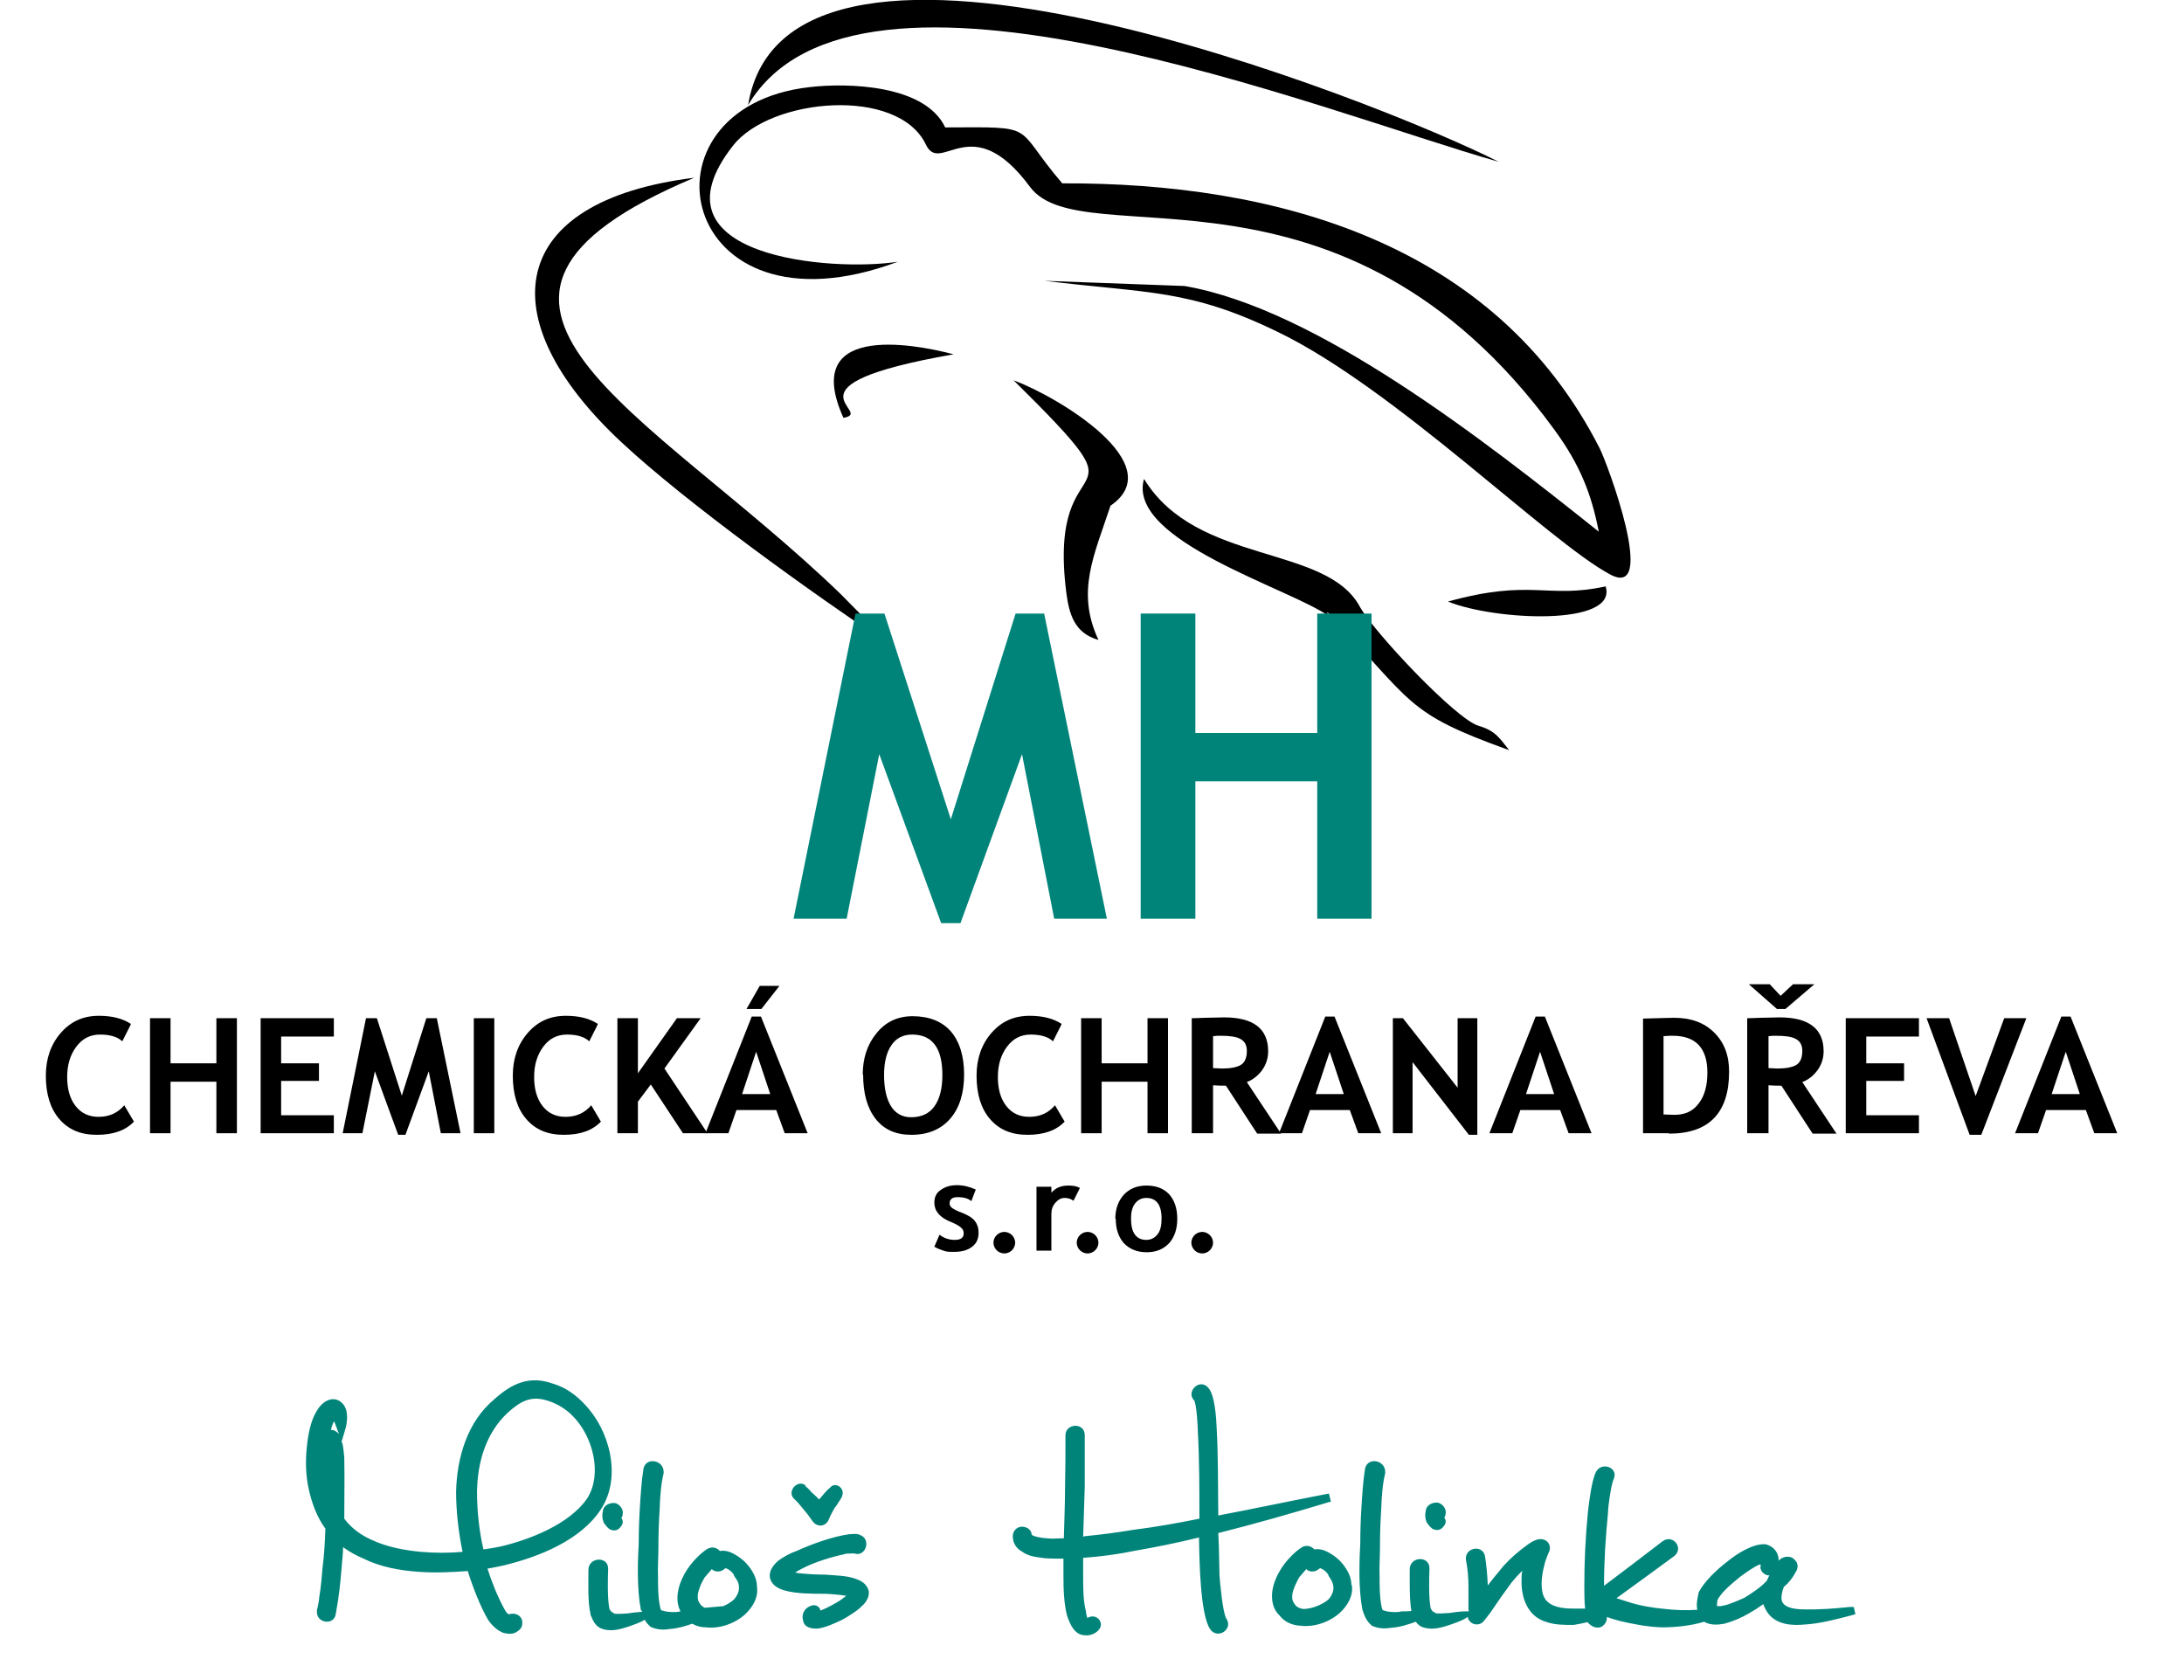<svg width="91" height="70" viewBox="0 0 91 70" fill="none" xmlns="http://www.w3.org/2000/svg">
<g clip-path="url(#clip0_373_58828)">
<path d="M5.447 42.689L5.095 43.388C4.91 43.205 4.592 43.105 4.173 43.105C3.754 43.105 3.436 43.272 3.184 43.604C2.933 43.937 2.799 44.353 2.799 44.869C2.799 45.385 2.916 45.785 3.151 46.084C3.385 46.384 3.704 46.533 4.106 46.533C4.558 46.533 4.91 46.367 5.178 46.051L5.581 46.733C5.229 47.099 4.726 47.282 4.039 47.282C3.352 47.282 2.849 47.066 2.464 46.617C2.095 46.184 1.91 45.585 1.91 44.819C1.91 44.12 2.112 43.521 2.531 43.038C2.95 42.556 3.469 42.323 4.123 42.323C4.676 42.323 5.111 42.439 5.447 42.656V42.689Z" fill="black"/>
<path d="M9.016 47.216V45.069H7.106V47.216H6.251V42.423H7.106V44.303H9.016V42.423H9.871V47.216H9.016Z" fill="black"/>
<path d="M11.714 43.188V44.303H13.29V45.036H11.714V46.467H13.91V47.216H10.86V42.423H13.91V43.188H11.714Z" fill="black"/>
<path d="M19.189 47.216H18.368L17.865 44.636L16.893 47.282H16.591L15.619 44.636L15.1 47.216H14.278L15.25 42.423H15.703L16.742 45.651L17.764 42.423H18.2L19.189 47.216Z" fill="black"/>
<path d="M19.742 47.216V42.423H20.596V47.216H19.742Z" fill="black"/>
<path d="M24.904 42.689L24.552 43.388C24.367 43.205 24.049 43.105 23.63 43.105C23.211 43.105 22.892 43.272 22.641 43.604C22.39 43.937 22.256 44.353 22.256 44.869C22.256 45.385 22.373 45.785 22.608 46.084C22.842 46.384 23.161 46.533 23.563 46.533C24.015 46.533 24.367 46.367 24.635 46.051L25.038 46.733C24.686 47.099 24.183 47.282 23.496 47.282C22.809 47.282 22.306 47.066 21.92 46.617C21.552 46.184 21.367 45.585 21.367 44.819C21.367 44.12 21.569 43.521 21.988 43.038C22.406 42.556 22.926 42.323 23.58 42.323C24.133 42.323 24.568 42.439 24.904 42.656V42.689Z" fill="black"/>
<path d="M28.456 47.216L27.116 45.185L26.579 45.901V47.216H25.725V42.423H26.579V44.719L28.205 42.423H29.194L27.685 44.52L29.479 47.216H28.456Z" fill="black"/>
<path d="M32.696 47.216L32.344 46.251H30.685L30.35 47.216H29.395L31.322 42.356H31.707L33.652 47.216H32.713H32.696ZM31.506 43.821L30.92 45.585H32.093L31.506 43.821ZM32.478 41.075L31.724 42.04H31.104L31.657 41.075H32.478Z" fill="black"/>
<path d="M35.947 44.786C35.947 44.104 36.132 43.521 36.517 43.055C36.886 42.589 37.389 42.34 38.026 42.34C38.713 42.34 39.249 42.556 39.618 42.972C39.986 43.405 40.171 44.004 40.171 44.769C40.171 45.535 39.986 46.151 39.601 46.6C39.215 47.049 38.679 47.282 37.975 47.282C37.322 47.282 36.836 47.066 36.484 46.617C36.132 46.167 35.964 45.552 35.964 44.769L35.947 44.786ZM36.836 44.786C36.836 45.352 36.936 45.785 37.121 46.084C37.305 46.384 37.59 46.55 37.959 46.55C38.394 46.55 38.713 46.4 38.931 46.101C39.148 45.801 39.266 45.368 39.266 44.786C39.266 43.671 38.847 43.105 38.009 43.105C37.623 43.105 37.339 43.255 37.137 43.554C36.936 43.854 36.836 44.27 36.836 44.786Z" fill="black"/>
<path d="M44.226 42.689L43.874 43.388C43.69 43.205 43.372 43.105 42.953 43.105C42.534 43.105 42.215 43.272 41.964 43.604C41.712 43.937 41.578 44.353 41.578 44.869C41.578 45.385 41.696 45.785 41.93 46.084C42.165 46.384 42.483 46.533 42.886 46.533C43.338 46.533 43.69 46.367 43.958 46.051L44.36 46.733C44.008 47.099 43.506 47.282 42.819 47.282C42.132 47.282 41.629 47.066 41.243 46.617C40.875 46.184 40.69 45.585 40.69 44.819C40.69 44.12 40.891 43.521 41.31 43.038C41.729 42.556 42.249 42.323 42.902 42.323C43.455 42.323 43.891 42.439 44.226 42.656V42.689Z" fill="black"/>
<path d="M47.813 47.216V45.069H45.902V47.216H45.047V42.423H45.902V44.303H47.813V42.423H48.667V47.216H47.813Z" fill="black"/>
<path d="M52.371 47.216L51.081 45.235C50.947 45.235 50.762 45.235 50.544 45.219V47.216H49.656V42.423C49.656 42.423 49.891 42.423 50.209 42.406C50.528 42.406 50.796 42.389 50.997 42.389C52.22 42.389 52.84 42.855 52.84 43.804C52.84 44.087 52.757 44.353 52.589 44.586C52.421 44.819 52.203 44.986 51.952 45.086L53.377 47.233H52.388L52.371 47.216ZM50.544 43.172V44.503C50.695 44.503 50.829 44.52 50.913 44.52C51.265 44.52 51.533 44.47 51.701 44.37C51.868 44.27 51.952 44.07 51.952 43.787C51.952 43.554 51.868 43.388 51.684 43.288C51.5 43.188 51.231 43.155 50.846 43.155C50.745 43.155 50.662 43.155 50.561 43.172H50.544Z" fill="black"/>
<path d="M56.594 47.216L56.242 46.251H54.583L54.248 47.216H53.293L55.22 42.356H55.605L57.55 47.216H56.611H56.594ZM55.404 43.821L54.818 45.585H55.991L55.404 43.821Z" fill="black"/>
<path d="M61.203 47.282L58.857 44.253V47.216H58.036V42.423H58.455L60.734 45.319V42.423H61.555V47.282H61.203Z" fill="black"/>
<path d="M65.359 47.216L65.007 46.251H63.348L63.013 47.216H62.058L63.985 42.356H64.37L66.314 47.216H65.376H65.359ZM64.169 43.821L63.583 45.585H64.756L64.169 43.821Z" fill="black"/>
<path d="M69.532 47.216H68.46V42.439C69.147 42.423 69.566 42.406 69.75 42.406C70.454 42.406 71.007 42.606 71.426 43.022C71.845 43.438 72.046 43.971 72.046 44.653C72.046 46.367 71.208 47.233 69.549 47.233L69.532 47.216ZM69.314 43.172V46.434C69.448 46.434 69.599 46.45 69.767 46.45C70.202 46.45 70.538 46.3 70.772 45.984C71.024 45.668 71.141 45.235 71.141 44.686C71.141 43.671 70.655 43.155 69.7 43.155C69.616 43.155 69.482 43.155 69.314 43.172Z" fill="black"/>
<path d="M75.515 47.216L74.225 45.235C74.09 45.235 73.906 45.235 73.688 45.219V47.216H72.8V42.423C72.8 42.423 73.035 42.423 73.353 42.406C73.671 42.406 73.94 42.389 74.141 42.389C75.364 42.389 75.984 42.855 75.984 43.804C75.984 44.087 75.9 44.353 75.733 44.586C75.565 44.819 75.347 44.986 75.096 45.086L76.52 47.233H75.532L75.515 47.216ZM73.688 43.172V44.503C73.839 44.503 73.973 44.52 74.057 44.52C74.409 44.52 74.677 44.47 74.845 44.37C75.012 44.27 75.096 44.07 75.096 43.788C75.096 43.554 75.012 43.388 74.828 43.288C74.644 43.188 74.375 43.155 73.99 43.155C73.906 43.155 73.805 43.155 73.705 43.172H73.688ZM75.599 41.008L74.392 42.04H74.04L72.867 41.008H73.739L74.191 41.491L74.71 41.008H75.582H75.599Z" fill="black"/>
<path d="M77.761 43.188V44.303H79.336V45.036H77.761V46.467H79.956V47.216H76.906V42.423H79.956V43.188H77.761Z" fill="black"/>
<path d="M82.554 47.282H82.068L80.274 42.423H81.213L82.319 45.668L83.509 42.423H84.431L82.554 47.282Z" fill="black"/>
<path d="M87.263 47.216L86.911 46.251H85.252L84.917 47.216H83.961L85.889 42.356H86.274L88.218 47.216H87.279H87.263ZM86.073 43.821L85.486 45.585H86.659L86.073 43.821Z" fill="black"/>
<path d="M38.931 51.943L39.148 51.443C39.333 51.593 39.551 51.66 39.785 51.66C40.02 51.66 40.154 51.576 40.154 51.393C40.154 51.293 40.12 51.21 40.037 51.144C39.97 51.077 39.819 50.994 39.618 50.911C39.148 50.727 38.931 50.445 38.931 50.112C38.931 49.879 39.014 49.696 39.199 49.579C39.383 49.446 39.601 49.38 39.869 49.38C40.137 49.38 40.405 49.446 40.657 49.562L40.472 50.045C40.338 49.929 40.154 49.879 39.903 49.879C39.685 49.879 39.567 49.962 39.567 50.145C39.567 50.212 39.601 50.278 39.668 50.328C39.735 50.378 39.886 50.461 40.12 50.544C40.355 50.644 40.523 50.744 40.623 50.877C40.724 51.011 40.774 51.16 40.774 51.36C40.774 51.61 40.69 51.809 40.506 51.943C40.322 52.092 40.07 52.159 39.752 52.159C39.567 52.159 39.433 52.159 39.316 52.109C39.215 52.076 39.065 52.026 38.897 51.926L38.931 51.943Z" fill="black"/>
<path d="M41.394 51.776C41.394 51.66 41.444 51.543 41.528 51.46C41.612 51.377 41.729 51.327 41.847 51.327C41.964 51.327 42.081 51.377 42.165 51.46C42.249 51.543 42.299 51.66 42.299 51.776C42.299 51.892 42.249 52.009 42.165 52.092C42.081 52.175 41.964 52.225 41.847 52.225C41.729 52.225 41.612 52.175 41.528 52.092C41.444 52.009 41.394 51.892 41.394 51.776Z" fill="black"/>
<path d="M44.729 50.029C44.612 49.945 44.495 49.912 44.36 49.912C44.21 49.912 44.092 49.979 43.975 50.112C43.858 50.245 43.807 50.395 43.807 50.594V52.109H43.187V49.446H43.807V49.696C43.975 49.496 44.21 49.396 44.511 49.396C44.729 49.396 44.88 49.429 44.997 49.496L44.729 50.029Z" fill="black"/>
<path d="M44.863 51.776C44.863 51.66 44.913 51.543 44.997 51.46C45.081 51.377 45.198 51.327 45.316 51.327C45.433 51.327 45.55 51.377 45.634 51.46C45.718 51.543 45.768 51.66 45.768 51.776C45.768 51.892 45.718 52.009 45.634 52.092C45.55 52.175 45.433 52.225 45.316 52.225C45.198 52.225 45.081 52.175 44.997 52.092C44.913 52.009 44.863 51.892 44.863 51.776Z" fill="black"/>
<path d="M46.472 50.778C46.472 50.378 46.589 50.045 46.824 49.779C47.059 49.529 47.377 49.396 47.762 49.396C48.165 49.396 48.483 49.513 48.718 49.762C48.936 50.012 49.053 50.345 49.053 50.778C49.053 51.21 48.936 51.543 48.718 51.793C48.483 52.042 48.181 52.175 47.779 52.175C47.377 52.175 47.059 52.042 46.824 51.793C46.606 51.543 46.489 51.21 46.489 50.778H46.472ZM47.126 50.778C47.126 51.36 47.343 51.66 47.762 51.66C47.964 51.66 48.114 51.576 48.232 51.426C48.349 51.277 48.399 51.06 48.399 50.778C48.399 50.195 48.181 49.912 47.762 49.912C47.561 49.912 47.41 49.995 47.293 50.145C47.176 50.295 47.126 50.511 47.126 50.778Z" fill="black"/>
<path d="M49.639 51.776C49.639 51.66 49.69 51.543 49.773 51.46C49.857 51.377 49.975 51.327 50.092 51.327C50.209 51.327 50.327 51.377 50.41 51.46C50.494 51.543 50.544 51.66 50.544 51.776C50.544 51.892 50.494 52.009 50.41 52.092C50.327 52.175 50.209 52.225 50.092 52.225C49.975 52.225 49.857 52.175 49.773 52.092C49.69 52.009 49.639 51.892 49.639 51.776Z" fill="black"/>
<path fill-rule="evenodd" clip-rule="evenodd" d="M61.186 67.071C61.186 66.755 61.186 66.422 61.186 66.106C61.186 65.756 61.153 65.34 61.086 65.024C60.985 64.491 61.756 64.325 61.873 64.824C61.94 65.224 61.974 65.656 61.991 66.056C62.141 65.856 62.292 65.673 62.46 65.473C62.728 65.124 63.013 64.857 63.365 64.574C63.549 64.441 63.75 64.258 63.968 64.175C64.387 63.992 64.739 64.358 64.504 64.741C64.437 64.907 64.37 65.09 64.337 65.257C64.236 65.64 64.153 66.255 64.37 66.605C64.605 66.971 65.141 67.021 65.543 67.021C65.711 67.021 65.879 67.021 66.046 67.021C66.013 66.705 66.013 66.372 66.013 66.072C66.013 65.057 66.063 64.025 66.163 62.993C66.214 62.577 66.314 61.695 66.499 61.329C66.733 60.88 67.454 61.146 67.236 61.629C67.135 61.828 67.001 62.76 67.001 63.01V63.027C66.901 64.009 66.834 65.074 66.834 66.072C67.655 65.457 68.46 64.841 69.264 64.225C69.7 63.892 70.186 64.508 69.75 64.841C68.962 65.423 68.158 66.006 67.353 66.588C67.504 66.638 67.672 66.688 67.823 66.738C68.325 66.904 68.845 66.988 69.381 67.038C69.817 67.088 70.269 67.104 70.722 67.071C70.672 66.855 70.722 66.605 70.772 66.388V66.355C71.024 65.873 71.543 65.39 71.979 65.057C72.364 64.741 73.035 64.308 73.554 64.341C73.889 64.408 74.124 64.691 74.107 65.024C74.141 64.99 74.174 64.974 74.208 64.941C74.392 64.824 74.66 64.824 74.794 65.007C74.928 65.124 74.928 65.34 74.828 65.49C74.694 65.739 74.543 65.939 74.325 66.122C74.258 66.289 74.174 66.621 74.275 66.771C74.426 67.021 74.895 67.054 75.163 67.054C75.766 67.071 76.453 67.021 77.073 66.954H77.241L77.308 67.254L77.141 67.304C76.504 67.47 75.817 67.653 75.18 67.687C74.644 67.737 74.023 67.687 73.671 67.221C73.588 67.104 73.521 66.971 73.47 66.838C73.286 66.971 73.102 67.088 72.901 67.204C72.565 67.404 72.213 67.553 71.845 67.653C71.56 67.703 71.258 67.72 71.007 67.57C70.454 67.737 69.834 67.803 69.247 67.803C68.661 67.787 68.057 67.67 67.487 67.537C67.32 67.487 67.119 67.437 66.951 67.37C66.968 67.537 66.884 67.67 66.75 67.77H66.733L66.717 67.787C66.499 67.87 66.281 67.753 66.147 67.587C65.946 67.637 65.761 67.67 65.56 67.703C65.158 67.703 64.773 67.703 64.404 67.57C63.65 67.337 63.382 66.572 63.398 65.856C63.398 65.706 63.398 65.573 63.432 65.44C63.264 65.606 63.113 65.773 62.979 65.939C62.694 66.322 62.426 66.705 62.158 67.104C62.074 67.237 61.957 67.37 61.856 67.504C61.655 67.803 61.22 67.703 61.153 67.37L61.102 67.404C60.901 67.537 60.667 67.603 60.449 67.687C60.097 67.803 59.728 67.92 59.359 67.82C59.192 67.787 59.075 67.687 58.991 67.57C58.672 67.687 58.304 67.803 57.968 67.82C57.684 67.87 57.399 67.853 57.131 67.72V67.703C56.929 67.537 56.846 67.304 56.762 67.054V67.038C56.611 66.255 56.628 65.14 56.678 64.341C56.678 63.825 56.695 63.293 56.728 62.777C56.762 62.244 56.795 61.695 56.879 61.179C56.996 60.697 57.717 60.83 57.717 61.329V61.379C57.6 61.845 57.566 62.428 57.55 62.91C57.516 63.409 57.499 63.925 57.499 64.441C57.499 64.857 57.466 65.29 57.483 65.706C57.483 66.089 57.483 66.555 57.566 66.938C57.566 66.971 57.6 67.071 57.617 67.088C57.65 67.104 57.751 67.121 57.784 67.137C57.952 67.171 58.253 67.187 58.404 67.137H58.421H58.438C58.555 67.137 58.689 67.137 58.806 67.121C58.723 66.621 58.739 65.873 58.739 65.39C58.739 64.841 59.561 64.807 59.561 65.34C59.544 65.773 59.527 66.588 59.611 67.004C59.644 67.071 59.678 67.137 59.745 67.171H59.779L59.795 67.204C59.879 67.254 60.281 67.204 60.398 67.204C60.616 67.171 60.851 67.137 61.069 67.137H61.203L61.186 67.071ZM73.739 65.64C73.504 65.656 73.286 65.423 73.37 65.19C73.353 65.19 73.336 65.19 73.303 65.19C73.035 65.307 72.75 65.523 72.515 65.689C72.213 65.939 71.727 66.322 71.56 66.671C71.56 66.738 71.526 66.855 71.543 66.921C71.593 66.921 71.66 66.921 71.694 66.921L71.928 66.871C72.18 66.788 72.431 66.688 72.683 66.572C72.984 66.388 73.387 66.122 73.621 65.856C73.655 65.773 73.688 65.689 73.739 65.623V65.64ZM26.697 67.071C26.697 67.071 26.697 67.071 26.697 67.054V67.038C26.546 66.255 26.563 65.14 26.613 64.341C26.613 63.825 26.63 63.293 26.663 62.777C26.697 62.244 26.73 61.695 26.814 61.179C26.931 60.697 27.652 60.83 27.652 61.329V61.379C27.535 61.845 27.501 62.428 27.484 62.91C27.451 63.409 27.434 63.925 27.434 64.441C27.434 64.857 27.401 65.29 27.417 65.706C27.417 66.089 27.417 66.555 27.501 66.938C27.501 66.971 27.535 67.071 27.551 67.088C27.568 67.104 27.686 67.121 27.719 67.137C27.887 67.171 28.188 67.187 28.339 67.137H28.356C28.238 66.921 28.205 66.655 28.238 66.405C28.305 65.839 28.641 65.29 29.043 64.891C29.177 64.757 29.311 64.641 29.462 64.541C29.663 64.425 29.864 64.475 29.998 64.624C30.149 64.591 30.3 64.624 30.434 64.674C30.702 64.791 30.987 64.99 31.171 65.224C31.372 65.473 31.54 65.773 31.54 66.106C31.607 66.555 31.372 66.954 31.037 67.271C30.602 67.653 29.981 67.87 29.412 67.803C29.21 67.803 29.026 67.753 28.842 67.653C28.557 67.753 28.222 67.853 27.92 67.87C27.635 67.92 27.35 67.903 27.082 67.77V67.753C26.982 67.67 26.915 67.587 26.864 67.487C26.68 67.603 26.462 67.67 26.244 67.753C25.892 67.87 25.524 67.986 25.155 67.886C24.82 67.803 24.719 67.553 24.602 67.271V67.237C24.485 66.738 24.518 65.939 24.518 65.407C24.518 64.874 25.339 64.824 25.339 65.357C25.323 65.789 25.306 66.605 25.39 67.021C25.423 67.088 25.456 67.154 25.524 67.187H25.557L25.574 67.221C25.658 67.271 26.06 67.221 26.177 67.221C26.361 67.187 26.563 67.171 26.764 67.154L26.697 67.071ZM14.262 60.114C14.312 60.331 14.329 60.563 14.345 60.73V60.747C14.362 61.579 14.345 62.428 14.345 63.276C14.647 63.676 15.033 63.959 15.485 64.158C16.122 64.458 16.843 64.591 17.546 64.658C18.116 64.708 18.703 64.708 19.273 64.658C19.105 63.842 19.004 62.977 19.004 62.145C19.038 60.73 19.474 59.232 20.596 58.3C21.334 57.634 22.071 57.301 23.043 57.651C23.563 57.801 24.015 58.134 24.367 58.516C25.406 59.598 25.909 61.529 25.054 62.86C24.216 64.175 22.44 64.874 20.982 65.224C20.764 65.273 20.529 65.323 20.312 65.357C20.496 65.939 20.747 66.555 21.032 67.071C21.066 67.137 21.166 67.287 21.233 67.254C21.451 67.187 21.686 67.287 21.753 67.504V67.52C21.786 67.703 21.736 67.853 21.585 67.953C21.401 68.103 21.2 68.086 20.982 68.036C20.714 67.936 20.513 67.737 20.345 67.504C20.01 66.938 19.692 66.106 19.49 65.457C18.82 65.506 18.133 65.54 17.463 65.49C16.675 65.44 15.854 65.29 15.15 64.941C14.865 64.824 14.597 64.674 14.362 64.508C14.345 64.508 14.312 64.475 14.295 64.458C14.295 64.774 14.245 65.09 14.228 65.39C14.178 66.006 14.111 66.605 13.994 67.221C13.943 67.753 13.156 67.637 13.206 67.121V67.071C13.256 66.921 13.29 66.688 13.306 66.522C13.373 66.122 13.407 65.723 13.441 65.307C13.508 64.774 13.541 64.225 13.558 63.692C13.206 63.21 13.005 62.66 12.871 62.078C12.737 61.495 12.72 60.863 12.787 60.264C12.837 59.781 12.938 59.215 13.189 58.799C13.34 58.533 13.608 58.267 13.943 58.3C14.077 58.317 14.195 58.383 14.278 58.483C14.53 58.749 14.48 59.249 14.379 59.582L14.228 60.081L14.262 60.114ZM13.91 59.232C13.86 59.332 13.809 59.465 13.792 59.582C13.792 59.582 13.809 59.582 13.826 59.582H13.876C13.977 59.615 14.061 59.681 14.128 59.748L14.077 59.632C14.077 59.632 13.994 59.382 13.927 59.232H13.91ZM25.875 63.593C25.758 63.776 25.574 63.809 25.39 63.709C25.289 63.626 25.205 63.526 25.138 63.409V63.376L25.121 63.343C25.088 63.193 25.088 63.093 25.121 62.96V62.943C25.155 62.71 25.423 62.594 25.641 62.627C25.842 62.694 25.993 62.894 25.942 63.11C25.942 63.16 25.909 63.21 25.892 63.243C25.959 63.359 25.976 63.443 25.892 63.576L25.875 63.593ZM35.864 66.971C35.629 67.171 35.361 67.337 35.093 67.487C34.774 67.637 34.422 67.803 34.087 67.853C33.836 67.87 33.517 67.82 33.467 67.537C33.383 67.287 33.501 67.021 33.752 66.921C33.953 66.821 34.154 66.921 34.188 67.104C34.456 67.004 34.808 66.805 34.992 66.688C35.042 66.655 35.16 66.572 35.26 66.488C34.959 66.438 34.506 66.405 34.339 66.405C33.836 66.405 33.199 66.405 32.713 66.272C32.428 66.189 32.194 66.072 32.093 65.789C32.009 65.473 32.21 65.224 32.411 65.04C32.629 64.874 32.931 64.708 33.182 64.624C33.802 64.341 34.674 64.025 35.361 63.925C35.545 63.925 35.679 63.875 35.847 63.959C36.316 64.142 36.065 64.891 35.596 64.724C35.512 64.724 35.294 64.724 35.227 64.741H35.21L35.177 64.757C34.624 64.874 33.987 65.074 33.484 65.323C33.383 65.373 33.249 65.44 33.132 65.523C33.534 65.59 34.087 65.606 34.355 65.606C34.758 65.64 35.344 65.64 35.713 65.806C35.947 65.889 36.132 66.039 36.199 66.289V66.305C36.232 66.572 36.048 66.821 35.847 66.971H35.864ZM33.551 61.912C33.652 61.995 33.735 62.078 33.819 62.178C33.886 62.244 33.97 62.311 34.037 62.378C34.071 62.411 34.087 62.444 34.121 62.477C34.121 62.461 34.154 62.444 34.171 62.428C34.305 62.278 34.422 62.111 34.59 61.978C34.808 61.712 35.244 62.011 35.076 62.361V62.378C34.975 62.527 34.892 62.694 34.774 62.827C34.691 62.977 34.607 63.127 34.54 63.293C34.422 63.609 34.054 63.659 33.853 63.376C33.735 63.21 33.618 63.043 33.484 62.894C33.367 62.744 33.233 62.577 33.082 62.444C32.763 62.128 33.266 61.595 33.584 61.912H33.551ZM45.165 64.009C45.852 63.942 46.522 63.859 47.209 63.742C48.131 63.626 49.07 63.459 49.975 63.276C49.975 62.045 49.975 60.813 49.908 59.598C49.908 59.415 49.857 58.516 49.757 58.35C49.405 58.001 49.958 57.418 50.327 57.801C50.628 58.1 50.678 59.116 50.695 59.515C50.762 60.713 50.745 61.945 50.762 63.143C52.254 62.86 53.728 62.544 55.203 62.261L55.371 62.228L55.455 62.561L55.287 62.611C53.796 63.06 52.287 63.493 50.762 63.875C50.796 64.475 50.796 65.057 50.812 65.64C50.829 65.906 50.947 67.204 51.097 67.437C51.399 67.886 50.729 68.319 50.427 67.886C50.008 67.287 49.975 65.04 49.958 64.058C49.086 64.275 48.181 64.458 47.31 64.608C46.606 64.757 45.852 64.857 45.131 64.907C45.131 65.157 45.131 65.423 45.131 65.673C45.131 66.106 45.131 66.721 45.249 67.137V67.154C45.249 67.204 45.282 67.354 45.316 67.437V67.404L45.399 67.37C45.735 67.254 46.02 67.637 45.785 67.903C45.668 68.053 45.433 68.153 45.232 68.136C44.779 68.136 44.595 67.703 44.461 67.32C44.327 66.788 44.31 66.205 44.31 65.673V64.941C44.059 64.941 43.791 64.941 43.539 64.924C43.204 64.874 42.869 64.857 42.601 64.658C42.349 64.525 42.199 64.291 42.199 64.009C42.199 63.792 42.366 63.609 42.584 63.609C42.802 63.609 42.986 63.759 42.986 63.942C43.053 64.025 43.489 64.092 43.606 64.092C43.841 64.125 44.075 64.092 44.327 64.092C44.344 63.376 44.377 62.66 44.377 61.945C44.394 61.229 44.394 60.514 44.394 59.798C44.394 59.299 45.198 59.249 45.198 59.798V61.945C45.182 62.644 45.148 63.343 45.131 64.042L45.165 64.009ZM56.326 66.039C56.393 66.488 56.159 66.888 55.823 67.204C55.388 67.587 54.768 67.803 54.198 67.737C53.846 67.72 53.527 67.587 53.31 67.304C53.041 67.054 52.974 66.688 53.008 66.339C53.075 65.773 53.41 65.224 53.812 64.824C53.946 64.691 54.081 64.574 54.231 64.475C54.416 64.358 54.633 64.408 54.768 64.558C54.918 64.525 55.069 64.558 55.203 64.608C55.471 64.724 55.756 64.924 55.941 65.157C56.142 65.407 56.309 65.706 56.309 66.039H56.326ZM60.164 63.576C60.047 63.759 59.862 63.792 59.678 63.692C59.577 63.609 59.494 63.509 59.426 63.393V63.359L59.41 63.326C59.376 63.176 59.376 63.077 59.41 62.943V62.927C59.443 62.694 59.711 62.577 59.929 62.611C60.13 62.677 60.281 62.877 60.231 63.093C60.231 63.143 60.197 63.193 60.181 63.226C60.248 63.343 60.264 63.426 60.181 63.559L60.164 63.576ZM20.127 64.558C20.362 64.525 20.596 64.491 20.831 64.441C22.055 64.158 23.73 63.509 24.468 62.428C25.121 61.396 24.686 59.815 23.864 58.999C23.596 58.716 23.211 58.483 22.842 58.367C22.138 58.134 21.703 58.367 21.149 58.866C20.245 59.715 19.893 60.93 19.876 62.145C19.876 62.927 19.96 63.776 20.144 64.558H20.127ZM30.199 65.357C30.082 65.473 29.881 65.523 29.713 65.423H29.697L29.68 65.39C29.68 65.39 29.68 65.39 29.663 65.373C29.562 65.49 29.462 65.606 29.361 65.723C29.227 65.939 29.11 66.205 29.076 66.438C29.06 66.605 29.076 66.705 29.177 66.838C29.227 66.904 29.294 66.954 29.361 66.988L30.132 66.921C30.3 66.855 30.451 66.755 30.568 66.655C30.702 66.522 30.819 66.289 30.786 66.089C30.786 65.922 30.669 65.773 30.585 65.656V65.623C30.518 65.506 30.384 65.39 30.25 65.34L30.199 65.357ZM54.969 65.357C54.851 65.473 54.65 65.523 54.483 65.423H54.466L54.449 65.39C54.449 65.39 54.449 65.39 54.432 65.373C54.332 65.49 54.231 65.606 54.131 65.723C54.013 65.939 53.879 66.205 53.846 66.438C53.829 66.605 53.846 66.705 53.946 66.838C54.013 66.954 54.164 67.021 54.298 67.038C54.65 67.038 55.069 66.871 55.337 66.655C55.471 66.522 55.589 66.289 55.555 66.089C55.538 65.922 55.438 65.773 55.354 65.656V65.623C55.287 65.506 55.153 65.39 55.019 65.34L54.969 65.357Z" fill="#00847A"/>
<path fill-rule="evenodd" clip-rule="evenodd" d="M37.422 10.901C28.222 14.346 26.244 4.46 33.752 3.628C35.327 3.445 38.545 3.528 39.383 5.309C43.338 5.292 42.165 5.193 44.26 7.639C53.125 7.606 62.276 10.086 66.65 18.673C66.968 19.289 69.096 25.014 67.085 23.933C64.504 22.551 58.136 16.194 53.242 13.83C49.539 12.033 47.863 12.232 43.523 11.7L49.355 11.916C54.868 12.865 61.856 18.357 66.616 22.152C66.314 20.604 65.845 19.372 64.756 17.891C55.924 5.792 45.114 10.751 42.919 7.789C40.472 4.477 39.199 7.323 38.579 6.025C37.422 3.595 32.11 4.078 30.551 6.058C26.848 10.751 34.741 11.334 37.439 10.901H37.422Z" fill="black"/>
<path fill-rule="evenodd" clip-rule="evenodd" d="M31.171 4.377C32.797 -5.592 57.449 4.211 62.443 6.74C55.187 4.693 35.696 -3.229 31.171 4.377Z" fill="black"/>
<path fill-rule="evenodd" clip-rule="evenodd" d="M28.926 7.406C16.675 12.565 27.049 17.042 35.042 24.765L37.204 26.962C33.836 24.715 28.624 20.97 25.909 18.44C20.328 13.248 21.116 8.371 28.926 7.406Z" fill="black"/>
<path fill-rule="evenodd" clip-rule="evenodd" d="M42.232 15.844C44.109 16.543 48.785 19.356 46.271 21.07C45.584 23.15 44.83 24.648 45.768 26.662C44.763 26.379 44.545 25.58 44.428 24.681C43.59 18.041 48.232 21.769 42.232 15.844Z" fill="black"/>
<path fill-rule="evenodd" clip-rule="evenodd" d="M47.679 19.971C49.874 23.55 55.254 22.668 56.661 25.28C57.214 26.296 60.65 29.957 61.605 30.24C62.292 30.44 62.477 30.739 62.879 31.255C58.538 29.691 58.941 29.341 55.304 25.497C55.321 25.58 55.304 25.58 55.354 25.663C53.745 24.515 46.958 22.535 47.662 19.971H47.679Z" fill="black"/>
<path fill-rule="evenodd" clip-rule="evenodd" d="M60.331 25.064C63.817 24.099 64.454 24.964 66.901 24.432C67.42 26.096 62.309 25.863 60.331 25.064Z" fill="black"/>
<path fill-rule="evenodd" clip-rule="evenodd" d="M39.735 14.762C32.21 16.077 36.534 17.175 35.143 17.409C33.383 13.514 37.908 14.28 39.735 14.762Z" fill="black"/>
<path d="M46.12 38.279H43.925L42.584 31.422L40.02 38.462H39.215L36.635 31.422L35.277 38.279H33.065L35.646 25.564H36.852L39.618 34.135L42.316 25.564H43.506L46.12 38.279Z" fill="#00847A"/>
<path d="M54.885 38.279V32.553H49.807V38.279H47.528V25.564H49.807V30.54H54.885V25.564H57.147V38.279H54.885Z" fill="#00847A"/>
</g>
<defs>
<clipPath id="clip0_373_58828">
<rect width="91" height="70" fill="white"/>
</clipPath>
</defs>
</svg>
